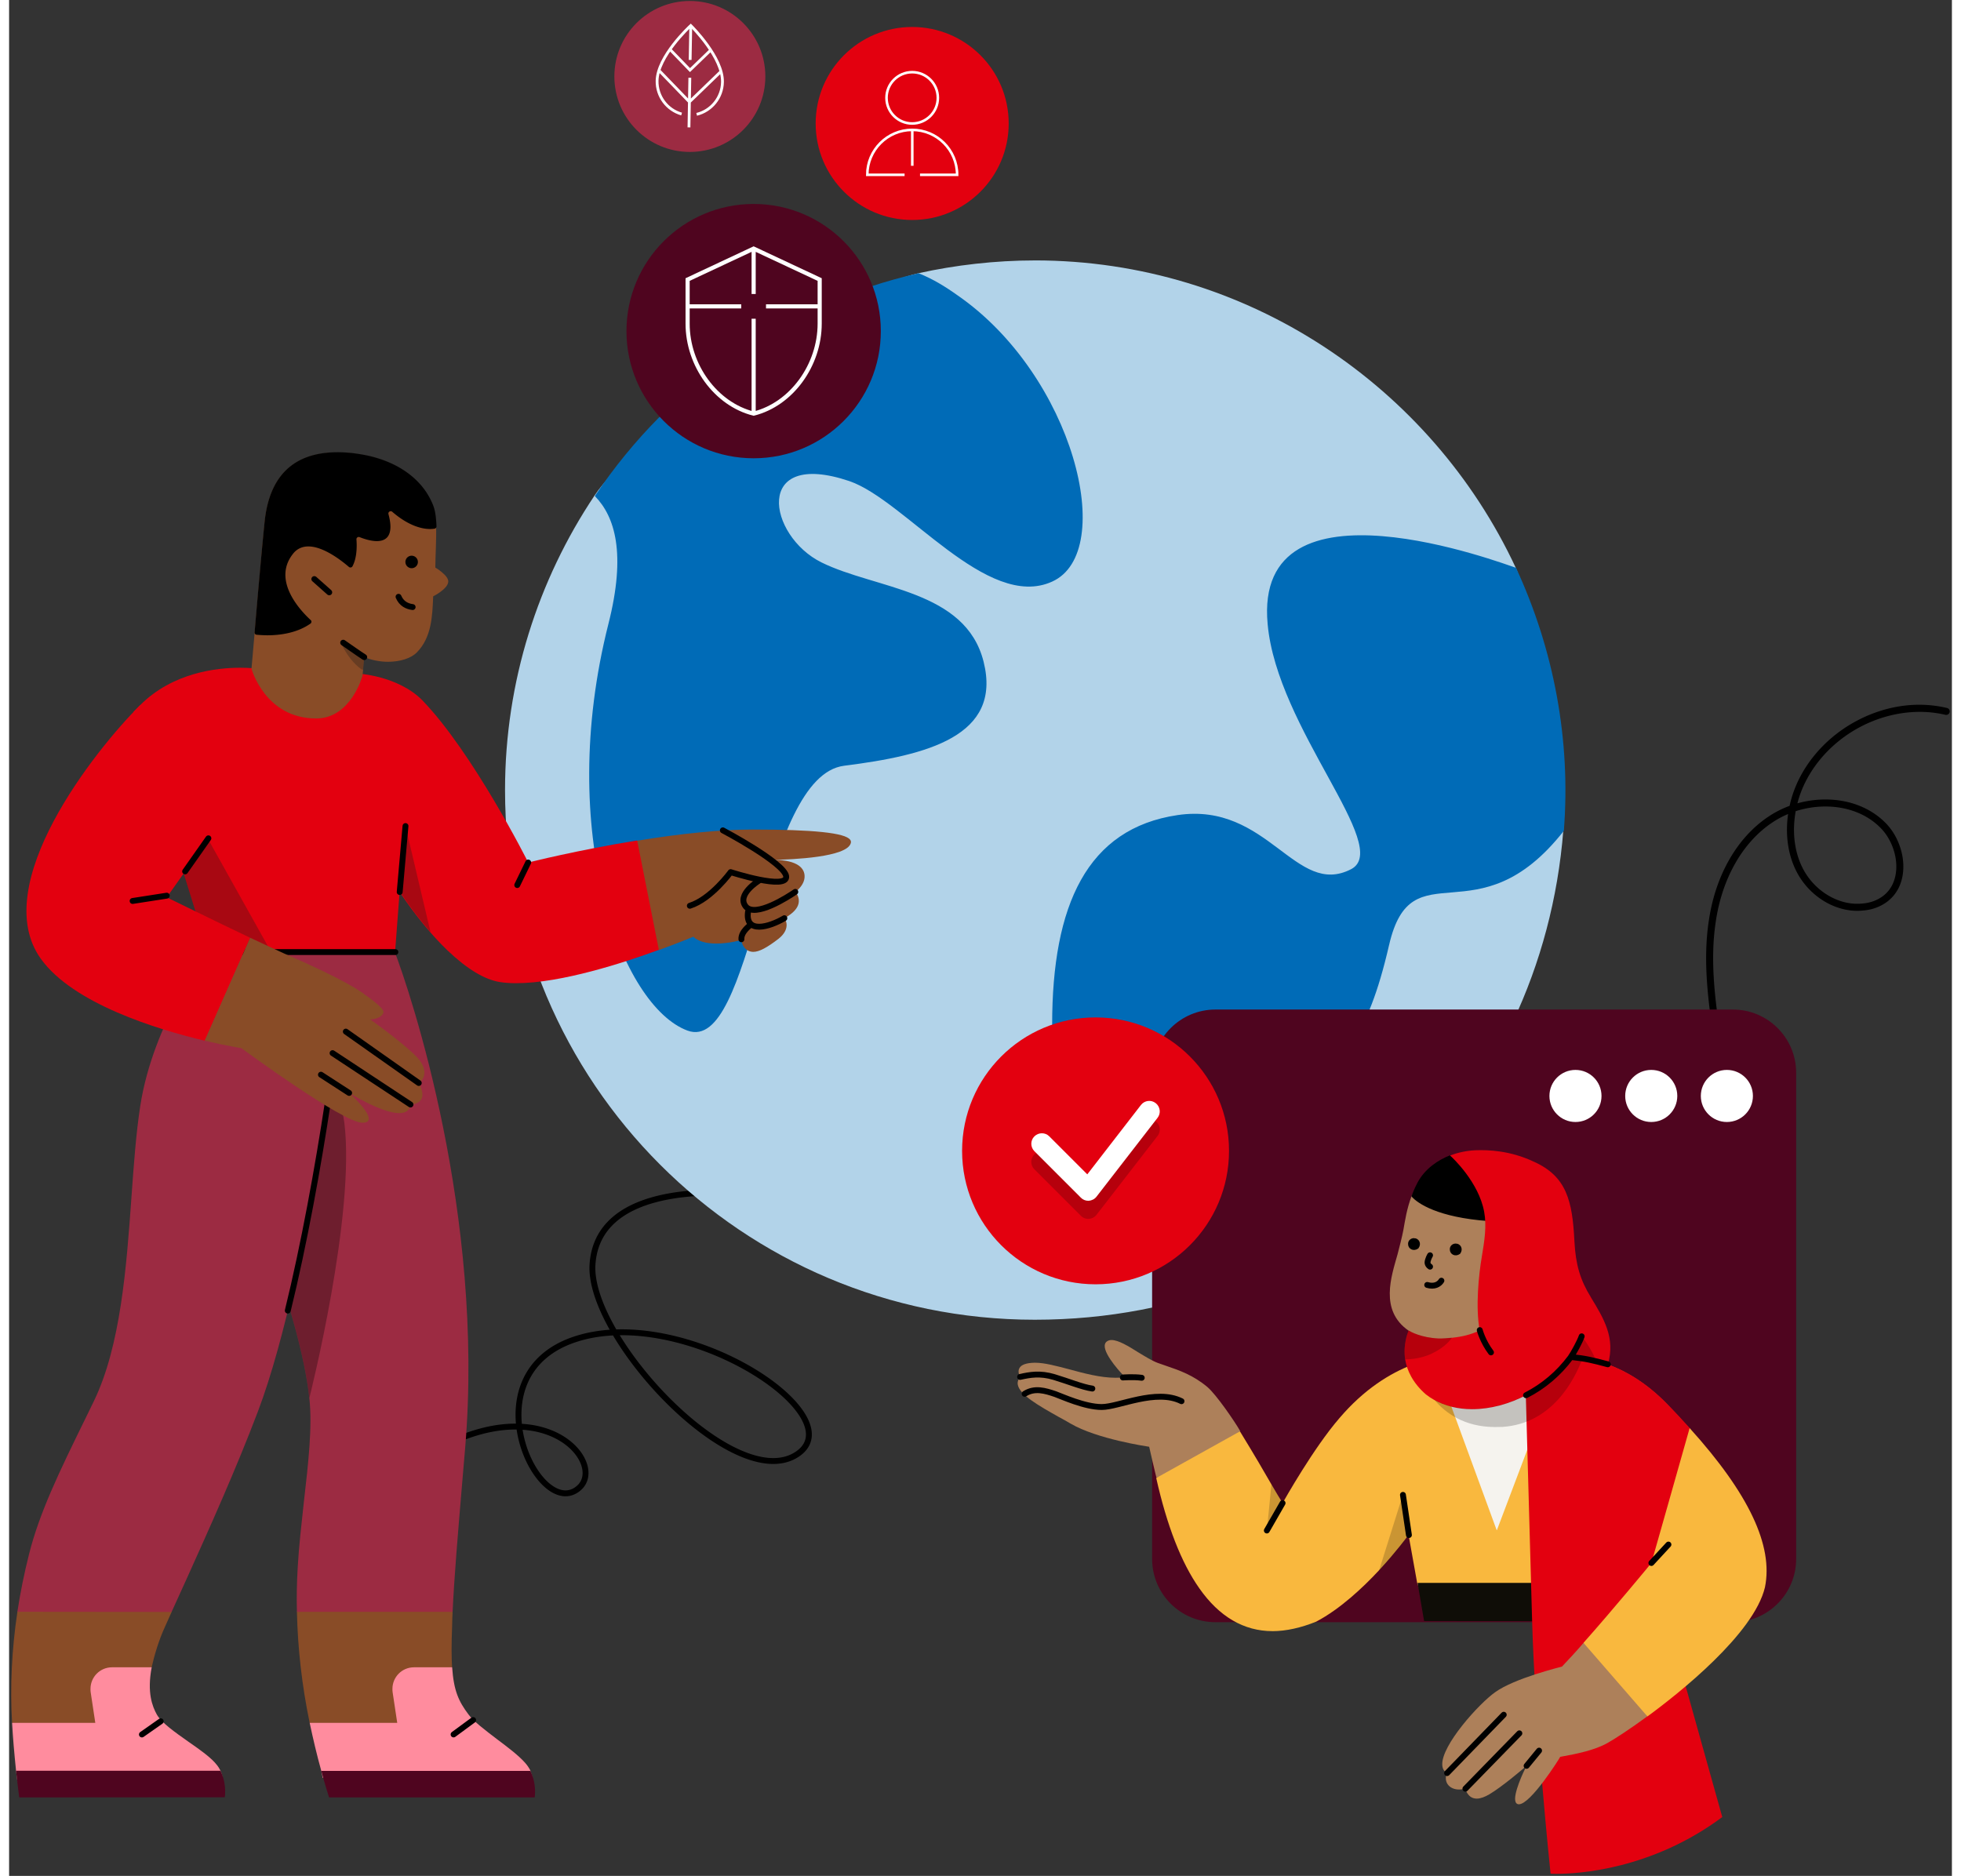 <svg width="370" height="354" xmlns="http://www.w3.org/2000/svg" viewBox="0 0 875 845"><rect x="0" y="0" width="875" height="845" fill="#333333" stroke="none"/><g fill="none" fill-rule="evenodd" transform="translate(.954 .44)"><path stroke="#000" stroke-linecap="round" stroke-linejoin="round" stroke-width="2.65" d="M340.066 538.27c-30.73-3.99-76.04-2.25-78.26 30.78-2.22 33.03 64.09 104.09 92.13 85.6 26.25-17.33-50.49-67.77-99.58-51.94-49.1 15.83-16.52 83.46 1.5 66.94 11.68-10.69-13.83-42.79-61.09-18.79m573.89-181.58a.258.258 0 0 1-.29-.22c-2.5-16.85-5.34-35.96-2.49-54.56 2.93-20.22 12.64-37.07 26.63-46.22 2.97-1.96 6.2-3.54 9.59-4.73.36-1.8.83-3.6 1.4-5.4 4.19-13.02 13.98-24.66 26.85-31.93 13.07-7.38 27.7-9.68 41.19-6.46.14.03.22.17.19.31-.03.14-.17.22-.31.19-13.17-3.14-28.04-.8-40.82 6.41-12.76 7.21-22.47 18.74-26.62 31.64-.53 1.68-.97 3.37-1.32 5.05a45.62 45.62 0 0 1 16.1-2.32c9.71.36 18.4 3.97 24.46 10.14 5.11 5.13 8.08 13.1 7.58 20.31-.38 5.58-2.68 10.12-6.65 13.14-2.85 2.15-6.35 3.44-10.12 3.74-11 1.23-22.73-5.49-28.53-16.34-4.23-7.92-5.44-17.83-3.53-27.88a43.062 43.062 0 0 0-9.19 4.57c-13.87 9.07-23.49 25.79-26.4 45.87-2.84 18.53 0 37.59 2.49 54.41.02.14-.07.27-.21.29h0v-.01Zm33.88-105.33c-1.97 10.04-.8 19.94 3.42 27.83 5.7 10.67 17.22 17.28 28.02 16.07 3.68-.29 7.09-1.55 9.86-3.64 4.86-3.69 6.19-8.98 6.45-12.76.49-7.07-2.43-14.88-7.44-19.91-5.97-6.08-14.53-9.63-24.11-9.99-3.02-.11-6.04.08-9.01.58-2.45.41-4.86 1.01-7.19 1.81v.01Z"></path><path fill="#B2D3E9" fill-rule="nonzero" d="M460.976 116.87c-17.8 0-35.84 2.1-52.32 5.75-29.56 6.54-74.82 45.53-74.82 45.53s-53.62 28.51-71.15 54.67c-25.37 37.94-40.28 83.72-40.28 132.63 0 131.84 106.73 238.58 238.58 238.58 131.85 0 228.37-97.57 238.06-220.53.52-6.28.52-11.51.52-18.05 0-16.74-19.62-43.43-19.62-43.43s5.22-40.28-2.36-56.77c-37.94-81.35-120.87-138.39-216.61-138.39v.01Z"></path><path fill="#006BB7" fill-rule="nonzero" d="M620.546 425.3c-19.89 86.6-47.09 36.89-70.63 65.41-37.93 45.77-74.3 66.18-102.55 61.99-28.25-4.18 21.45-37.67 21.45-91.55 0-53.88 15.7-88.43 56.51-94.44 40.8-6.02 53.1 37.4 78.21 24.33 18.57-9.94-33.48-63.31-37.67-110.4-6.53-70.37 107.26-26.68 111.71-25.37 0 0 .26 0 .26.27 17.01 36.88 24.6 77.43 21.45 117.98v.26c-38.98 49.71-68.54 7.07-78.74 51.54v-.02Zm-211.9-302.67c6.54 2.62 12.03 6.02 17.53 9.94 52.31 36.11 72.2 115.63 42.64 128.97-29.3 13.34-66.19-36.62-91.3-45.26-43.43-14.64-36.89 24.6-12.56 36.63 24.33 12.03 64.88 12.3 72.99 44.74 8.38 33.48-25.37 42.12-62.78 46.83-37.42 4.71-41.07 130.28-70.63 119.29-29.56-10.99-59.39-88.94-35.58-183.12 8.11-31.92 2.88-48.39-6.01-57.55v-.27c34.01-50.75 86.06-86.59 145.71-100.19l-.01-.01Z"></path><circle cx="305.646" cy="34" r="34" fill="#9C2B42" fill-rule="nonzero"></circle><path stroke="#FFF" stroke-width="1.27" d="m305.246 56.94.39-22.36m9.4-12.46-9.33 9.02-9.02-9.34m8.76 23.67 14-13.52m-14 13.52-13.52-14m13.85-4.92.28-15.48"></path><path stroke="#FFF" stroke-width="1.27" d="M308.716 51.06c6.55-1.58 11.5-7.47 11.62-14.58.19-11.02-13.69-24.83-14.28-25.41-.61.56-14.97 13.88-15.17 24.89-.12 7.08 4.57 13.13 11.04 14.96"></path><circle cx="334.376" cy="148.71" r="57.28" fill="#4F051F" fill-rule="nonzero"></circle><path stroke="#FFF" stroke-width="1.86" d="m334.376 111.54-29.74 13.94v19.85c-.01 18.75 12.69 36.29 29.74 40.55 17.05-4.26 29.73-21.8 29.74-40.55v-19.85l-29.74-13.94Zm0 0v20.45m0 11.15v42.75m-29.74-48.33h24.16m35.31 0h-24.16"></path><circle cx="405.776" cy="55.18" r="43.47" fill="#E3000F" fill-rule="nonzero"></circle><circle cx="405.776" cy="43.63" r="11.56" stroke="#FFF" stroke-linejoin="round" stroke-width="1.16"></circle><path stroke="#FFF" stroke-linejoin="round" stroke-width="1.16" d="M405.816 58.07v16.18"></path><path stroke="#FFF" stroke-width="1.16" d="M402.356 78.3h-16.8c0-11.17 9.06-20.23 20.23-20.23s20.23 9.06 20.23 20.23h-16.71"></path><path fill="#4F051F" fill-rule="nonzero" d="M542.376 454.3h232.99c15.78 0 28.54 12.75 28.54 28.53v218.9c0 15.78-12.76 28.54-28.54 28.54h-232.99c-15.78 0-28.54-12.76-28.54-28.54v-218.9c0-15.78 12.81-28.53 28.54-28.53Z"></path><path fill="#FFF" fill-rule="nonzero" d="M772.696 504.96c-6.48 0-11.73-5.25-11.73-11.73s5.25-11.73 11.73-11.73 11.73 5.25 11.73 11.73-5.25 11.73-11.73 11.73Zm-34.06 0c-6.48 0-11.73-5.25-11.73-11.73s5.25-11.73 11.73-11.73 11.73 5.25 11.73 11.73-5.25 11.73-11.73 11.73Zm-34.13 0c-6.48 0-11.73-5.25-11.73-11.73s5.25-11.73 11.73-11.73 11.73 5.25 11.73 11.73-5.25 11.73-11.73 11.73Z"></path><path fill="#AD805A" fill-rule="nonzero" d="M512.496 651.25c0-.04 0-.04 0 0-1.15-.19-23.4-3.45-35.35-10.42-1.73-1.02-3.52-2.04-5.24-2.94-9.08-5.11-17.65-9.97-18.55-14.52-.25-1.21.13-2.43 1.03-3.51v-.07c-.13-.25-1.28-2.24-.32-3.96.83-1.54 3.13-2.36 6.84-2.43h.25c4.29 0 9.59 1.47 15.28 2.94 6.58 1.79 14.06 3.83 20.9 3.83 1.41 0 2.81-.06 4.16-.25.07 0 .07-.07.07-.13-1.03-.96-9.34-9.71-9.08-14.13.07-.77.32-1.34.89-1.79.58-.44 1.28-.7 2.18-.7 3.07 0 7.61 2.75 11.96 5.5 3.06 1.85 6.27 3.84 8.82 4.8 1.28.44 2.56.89 3.84 1.34 6.01 2.04 12.21 4.21 18.54 9.52 3.96 3.33 12.34 15.54 14.77 19.82v.06l-16.62 15.22-21.03 5.76c-.13.19-3.33-13.94-3.33-13.94h-.01Z"></path><path fill="#F9B83E" fill-rule="nonzero" d="M568.056 734.3c-12.85 0-23.97-6.46-32.92-19.24-8.18-11.57-14.64-28.33-19.44-49.68v-.07l37.66-20.97h.06c6.84 11.19 10.81 18.03 14 23.59 0 .07.07.07.07.13 1.79 3.13 3.45 5.82 5.05 8.44 0 .07.07.07.13 0 .96-1.66 13.81-24.55 25.44-38.04 22.7-26.72 47.25-28.13 51.91-28.13h.52v-20.97c0-.047.02-.07.06-.07h48.47c.04 0 .06.023.06.07-.13 2.18-.06 15.66 0 21.54 0 .047.023.07.07.07.45-.07 1.22-.07 2.17-.07 7.17 0 25.77 2.04 44.37 21.23 3.84 3.9 7.35 7.93 10.42 11.26v.07L738.896 704c0 .07-.06.07-.13 0l-10.49-12.02c-.06-.06-.13 0-.13.07l-4.86 37.79s0 .06-.07.06l-81.96-1.34-2.56-.06-5.5-15.99-3.84-21.42c0-.07-.06-.07-.13 0-.7.96-5.5 7.42-12.53 15.09-.32.32-.58.64-.89.96-6.97 7.48-17.26 17.2-28.07 22.89-6.84 2.75-13.55 4.28-19.69 4.28l.01-.01Z"></path><path fill="#0F0D07" fill-rule="nonzero" d="M567.546 668.26c0-.07.06-.07.13 0 .51.89 3 5.24 4.99 8.37v.07l-6.97 12.02c-.07.06-.13 0-.13-.07l1.99-20.39h-.01Zm59.33 4.92 2.62 17.77v.06c-4.22 5.56-8.57 10.94-13.3 15.99-.07.07-.13 0-.13-.07l10.61-33.75c.06-.07.13-.07.19 0h.01Z" opacity=".2"></path><path fill="#F5F3EE" fill-rule="nonzero" d="m645.476 624.39 48.4-1.28c.07 0 .07.06.07.06l-24.81 65.6c0 .07-.13.07-.13 0l-23.59-64.31.06-.07Z"></path><path fill="#0F0D07" fill-rule="nonzero" d="m636.336 729.76-2.94-17.14c0-.04.023-.06.07-.06h92.06c.07 0 .07.06.07.06l-2.18 17.14s0 .07-.07.07l-87.01-.07c0 .047 0 .047 0 0Z"></path><path fill="#E3000F" fill-rule="nonzero" d="M695.986 843.63c-1.47 0-2.43-.07-2.62-.07 0 0-.07 0-.07-.06-.26-2.18-7.03-67.52-8.31-113.68-1.28-46.16-3.26-116.94-3.33-119.43 0-.047.023-.07.07-.07l17.33.58c.44-.06 1.21-.06 2.24-.06 3.58 0 9.97.44 17.77 3.26 7.93 2.88 17.26 8.13 26.66 17.78 3.84 3.9 7.17 7.54 10.17 10.86 0 0 .06.07.13.13l-3.58 22.63-13.81 38.11v.07l31.97 114.31v.07c-31.84 23.72-65.08 25.57-74.61 25.57h-.01Z"></path><path fill="#AD805A" fill-rule="nonzero" d="M646.436 605.92c-5.5 0-13.36-4.48-16.5-6.59-.19-.13-.38-.25-.58-.38-13.23-9.14-7.73-24.55-4.98-34.39.51-1.92 2.17-8.38 2.62-10.93.77-4.41 1.59-9.72 3.65-15.15.77-2.05 5.17-5.44 5.24-5.5.13-.07 17.39-9.59 23.08-9.59 5.76 0 12.02-2.04 22.83 3.07 8.95 4.22 17.32 13.23 17.32 31.91v36.95c0 .04-.02.06-.06.06l-36.95 4.1c-.13-.13-6.21 6.46-15.67 6.46v-.02Z"></path><path fill="#000" fill-rule="nonzero" d="M665.356 549.59c-22.89-1.66-32.02-7.99-34.71-11.12v-.07c1.4-3.65 2.3-5.37 2.75-6.2 3.39-6.27 9.21-10.1 14.71-12.28l11.7-1.34s12.02-.52 22.82 4.6c4.73 2.24 10.75 6.21 13.11 12.72v.07c-.44.7-10.04 15.02-30.37 13.62h-.01Z"></path><path fill="#E3000F" fill-rule="nonzero" d="M711.456 583.93c-4.8-7.8-6.84-14.58-7.42-25.19-.89-18.35-3.58-29.29-18.22-35.87-10.8-5.11-20.65-5.37-26.21-5.18-4.1.13-8.12 1.09-11.51 2.3-.07 0-.07.07 0 .13 1.09.96 12.85 11.96 15.28 25.26 1.22 6.46.13 13.11-1.03 20.14-1.4 8.12-2.94 22.95-.96 33.31 0 0 0 .07-.06.07-4.22 1.92-7.73 2.75-12.41 3.26-1.85.19-4.41.38-6.13.32-7.8-.38-12.41-3-13.37-3.52h-.07c-.25.64-2.62 6.07-1.53 13.05.83 4.79 3.32 10.42 9.33 15.66 1.15.89 2.37 1.73 3.65 2.43 4.92 2.75 10.74 4.22 17.14 4.22 16.43 0 34.27-9.34 44.5-23.34h.06c4.22-.45 15.79 2.81 16.63 3.07 3.45-11.9-1.92-20.65-7.68-30.11l.01-.01Z"></path><path fill="#000" fill-rule="nonzero" d="M642.796 602.47c-7.87-.38-12.41-3-13.37-3.52h-.07c-.25.64-2.62 5.95-1.53 12.86l.06.06c.58 0 6.39.07 11.96-2.62 6.2-2.94 8.63-6.52 9.02-7.16-1.28.13-4.41.44-6.07.38Zm71.03 10.23c-1.34-3.58-3.07-6.52-6.4-11.26 0-.06-.13-.06-.13 0-1.15 3.39-2.69 6.58-4.86 9.4-10.23 14-28.07 23.33-44.5 23.33-6.27 0-11.96-1.4-16.82-4.02-.06-.07-.13.06-.06.06 4.79 5.69 13.29 12.15 27.23 12.15 1.15 0 2.3-.06 3.45-.06 22.19-1.54 32.22-20.91 35.93-30.82l.07-.06c1.98.32 4.02.83 6.07 1.28.06.06 0 .13 0 0h.02Z" opacity=".2"></path><path fill="#AD805A" fill-rule="nonzero" d="M679.046 812.3c-.13 0-.32 0-.44-.06-.45-.13-.83-.38-1.03-.9-1.47-3.26 3.71-14.06 4.73-16.05 0-.07-.07-.13-.13-.07-1.6 1.41-10.61 9.08-16.37 12.53-2.17 1.28-4.09 1.99-5.76 1.99-3.96 0-4.98-3.96-5.17-4.48 0-.06-.07-.06-.07-.06-.96.32-1.85.44-2.75.44-2.18 0-4.03-.83-5.11-2.36-.96-1.41-1.09-3.2-.38-5.05v-.07c-1.34-.77-1.99-1.99-2.05-3.65-.44-8.76 16.5-27.55 23.85-32.73 8.69-6.27 29.4-11.31 30.05-11.51 2.43-2.56 5.82-6.14 9.72-10.68h.06l16.44 13.74 12.21 19.31v.06c-8.12 5.95-14.96 10.36-18.09 12.08-5.63 3.14-13.56 4.8-21.1 6.14 0 0-.07 0-.07.07-.44.96-13.29 21.29-18.54 21.29v.02Z"></path><path fill="#F9B83E" fill-rule="nonzero" d="M708.196 739.48c13.11-14.77 30.18-35.42 30.5-35.87l7.48-26.34 9.72-34.33c0-.06.06-.06.13 0 26.53 29.41 37.66 52.87 33.82 71.61-4.98 20.97-38.62 47.7-52.93 58.18l-28.71-33.05c-.04-.087-.04-.15 0-.19l-.01-.01Z"></path><path stroke="#000" stroke-linecap="round" stroke-linejoin="round" stroke-width="2.65" d="m629.496 691.01-2.69-18.09m-54.21 3.71-7.09 12.34m173.19 14.64 7.68-8.31m-91.44 109.96 24.3-24.93m-32.54 17.91 25.51-26.28m10.29 23.01 5.62-6.84m-233.74-168.34c4.35-.96 8.95-1.85 15.34.07 6.39 1.92 12.72 4.54 17.2 5.18m-30.49 2.36c4.54-2.88 9.27-1.4 13.81.13 2.88 1.02 13.23 5.82 20.91 5.82s24.42-8.38 35.93-2.62m-26.41-10.68s4.73-.38 8.5.13M639.016 565s-1.14 1.91-1.14 3.39c.06.7.51 1.34 1.14 1.73"></path><path fill="#000" fill-rule="nonzero" stroke="#000" d="M650.586 560.21c1.73 0 2.94 1.92 1.6 3.77-1.85 1.28-3.77.13-3.77-1.6-.07-1.21.89-2.17 2.17-2.17Z"></path><path stroke="#000" stroke-linecap="round" stroke-linejoin="round" stroke-width="2.65" d="M637.736 578.36c3.2.96 5.37-.26 6.39-1.92m58.57 34.4c6.33.64 9.72 1.47 16.37 3.26m-36.83 13.94c7.93-4.03 14.71-9.85 20.02-16.95 1.4-1.98 4.28-7.29 5.05-9.59m-45.91-2.8s1.34 5.11 5.06 10.04"></path><path fill="#000" fill-rule="nonzero" stroke="#000" d="M631.796 557.78c1.73 0 2.94 1.92 1.59 3.77-1.85 1.28-3.77.13-3.77-1.6-.07-1.21.89-2.17 2.18-2.17Z"></path><path fill="#E3000F" fill-rule="nonzero" d="M488.366 578.07c33.2 0 60.11-26.91 60.11-60.11s-26.91-60.11-60.11-60.11-60.11 26.91-60.11 60.11 26.91 60.11 60.11 60.11Z"></path><path fill="#000" fill-rule="nonzero" d="M485.116 548.6c-1.27 0-2.46-.48-3.35-1.39l-20.94-20.94c-1.86-1.86-1.86-4.86 0-6.69 1.86-1.84 4.86-1.86 6.7 0l17.12 17.12 24.16-31.24c1.61-2.09 4.58-2.46 6.63-.85 2.08 1.61 2.46 4.58.85 6.63l-27.48 35.51a4.751 4.751 0 0 1-3.44 1.83c-.07 0-.16.03-.25.03v-.01Z" opacity=".2"></path><path fill="#FFF" fill-rule="nonzero" d="M485.116 540.45c-1.27 0-2.46-.48-3.35-1.39l-20.94-20.94c-1.86-1.86-1.86-4.87 0-6.7s4.86-1.86 6.7 0l17.12 17.12 24.16-31.24c1.61-2.08 4.58-2.46 6.63-.85 2.08 1.61 2.46 4.58.85 6.63l-27.48 35.5c-.82 1.08-2.09 1.74-3.44 1.84-.07 0-.16.03-.25.03Z"></path><path fill="#894C27" fill-rule="nonzero" d="M134.416 775.61c-3.44-16.58-5.37-33.37-5.74-50.02l2.38-3.51 67.66 3.13.07.38c-.15 2.32-.15 4.55-.22 6.71-.31 7.77-.31 13.6 0 18.29l-20.39 38.46-43.76-13.44Zm-134.02 0c-.97-16.2-.15-33.07 2.39-50.02l.9-1.5 68.62-2.83v4.26c-1.12 2.54-2.24 4.93-3.07 6.86-2.69 5.83-4.71 12.48-6.12 18.75l-18.74 37.26-43.98-12.77v-.01Z"></path><path fill="#9C2B42" fill-rule="nonzero" d="M128.676 725.59c-.16-6.27-.08-12.85.37-20.16.52-9.48 1.71-19.56 2.76-29.34 2.02-17.48 3.88-33.98 2.46-46.82-2.17-19.64-9.41-42.72-16.35-64.96-7.24-23.22-14.72-47.19-16.5-67.2-3.66-42.11 10.3-69.14 10.46-69.36h60.64c7.31 18.96 40.76 118.94 31.94 223.93-.44 4.93-.82 9.56-1.19 13.97-2.16 25.61-3.73 44.06-4.47 59.96h-70.11l-.01-.02Z"></path><path fill="#000" fill-rule="nonzero" d="M134.276 629.26c-2.17-19.64-9.41-42.72-16.35-64.96-7.24-23.22-14.72-47.19-16.5-67.2-1.95-21.95 1.05-39.65 3.81-50.63 3.07-11.87 6.58-18.66 6.65-18.74.37.52 34.87 51.59 38.15 77.58 5.08 41.36-15.53 123.13-15.75 123.95h-.01Z" opacity=".3"></path><path fill="#9C2B42" fill-rule="nonzero" d="M146.446 468.34c-2.01 16.21-4.78 35.02-8.06 53.99-4.85 28.07-14.79 80.13-27.26 112.98-9.78 25.83-22.1 53.24-32.04 75.26-2.46 5.46-6.86 15.09-6.86 15.09l-69.45-.07c1.34-8.74 3.07-17.33 5.3-26.14 4.71-18.66 13.6-36.96 24.94-60.11 1.34-2.76 2.76-5.6 4.19-8.59 12.1-24.94 14.71-60.48 16.95-91.92 1.05-14.79 2.08-28.82 3.95-40.99 5.9-38.38 30.39-69.82 30.61-70.11h61.16"></path><path stroke="#000" stroke-linecap="round" stroke-linejoin="round" stroke-width="2.65" d="M124.566 589.91c7.32-29.87 13.59-64.44 18.14-94.53"></path><path fill="#894C27" fill-rule="nonzero" d="M334.166 428.32c-.82 0-1.57-.22-2.24-.52-1.79-.97-2.98-2.92-2.98-4.85 0 0-5.6 1.64-11.36 1.64-4.71 0-8.22-1.05-10.37-3.07 0 0-.07-.07-.07 0-.68.31-7.02 2.92-15.61 6.05l-9.86-49.27c20.39-3.36 38.23-5.08 52.13-5.08 27.4 0 41.88 1.5 44.05 4.63.38.45.45 1.05.22 1.65-2.01 6.12-25.39 7.24-35.52 7.41 9.98-.17 14.54 2.82 14.76 7.08.15 2.54-1.27 5-4.1 7.39 0 0 1.71 1.86 1.49 4.4-.15 2.02-1.42 3.89-3.81 5.68l-2.61 1.8c.07 0 3.28 4.33-2.61 9.1-5.31 4.1-8.82 5.97-11.5 5.97l-.01-.01Z"></path><path fill="#E3000F" fill-rule="nonzero" d="M227.616 442.44c-2.77 0-5.31-.15-7.62-.53-6.86-1.12-14.78-5.9-23.52-14.26-7.09-6.79-14.63-15.98-21.28-25.91-.07-.15-.22-.07-.3.07l-2.02 26.66h-84.15l-33.68-108.2 3.07-3.13c14.63-14.63 34.43-16.8 44.95-16.8 4.48 0 7.32.37 7.32.37l45.55 2.24c.15 0 18.07.9 29.12 11.95 22.85 23.59 47.57 72.65 47.79 73.18.22-.07 22.63-5.68 49.06-9.94l9.78 49.28c-15.38 5.68-43.98 15.01-64.06 15.01l-.01.01Z"></path><path stroke="#000" stroke-linecap="round" stroke-linejoin="round" stroke-width="2.65" d="M173.026 428.42h-85.87"></path><path fill="#1F1D18" fill-rule="nonzero" d="M188.856 419.44c-4.85-5.6-9.48-11.73-13.74-18.14l2.46-29.65 11.27 47.79h.01Zm-71.76 8.96h-28.38l-11.06-35.33 5.46-7.53 5.47-8.14 28.5 51.01.01-.01Z" opacity=".3"></path><path stroke="#000" stroke-linecap="round" stroke-linejoin="round" stroke-width="2.65" d="m232.836 388.08-4.93 10.15m92.6-24.64s27.7 14.63 28.52 20.68c.82 6.49-25.01-1.87-25.01-1.87s-8.74 12.1-18.38 15.16m23.23 15.09c-.23-3.51 4.25-6.57 4.25-6.57"></path><path stroke="#000" stroke-linecap="round" stroke-linejoin="round" stroke-width="2.65" d="M348.206 413.16c-6.87 4.04-17.77 7.17-16.36-2.91"></path><path stroke="#000" stroke-linecap="round" stroke-linejoin="round" stroke-width="2.65" d="M353.136 401.3c-3.14 2.16-18.07 11.86-22.33 6.57-4.25-5.3 5.75-11.49 5.75-11.49"></path><path fill="#FF8C9E" fill-rule="nonzero" d="M2.186 797.26c-.82-7.98-1.43-15-1.8-21.65h37.48l-2.09-13.88c-.07-.45-.07-.97-.07-1.42 0-5.38 4.33-9.72 9.71-9.72h17.85c-2.17 11.43.3 17.63 2.32 21.28 2.09 3.73 8.22 7.99 14.12 12.17 4.63 3.21 9.41 6.58 12.02 9.48 1.12 1.27 3.7 4.09 3.53 8.7H2.806l-.62-4.96Z"></path><path fill="#4F051F" fill-rule="nonzero" d="M3.606 809.21c-.53-4.03-.97-7.99-1.42-11.87v-.15h92.06c1.79 3.73 2.46 7.92 1.95 11.95l-92.59.07Z"></path><path fill="#FF8C9E" fill-rule="nonzero" d="M139.656 797.26c-2.02-7.24-3.73-14.56-5.23-21.65h39.43l-2.09-13.88c-.07-.45-.07-.97-.07-1.42 0-5.38 4.33-9.72 9.71-9.72h17.18c.74 10.6 2.91 15.31 7.39 21.28 2.39 3.21 7.47 7.02 12.84 11.12 4.78 3.58 9.71 7.32 12.55 10.53 1.12 1.27 1.71 2.17 2.32 3.29l1.19 3.59h-94.57l-.63-3.15-.02.01Z"></path><path fill="#4F051F" fill-rule="nonzero" d="M143.166 809.21c-1.28-4.03-2.47-8.07-3.51-11.95h94.16a21.42 21.42 0 0 1 1.94 11.95h-92.59Z"></path><path stroke="#000" stroke-linecap="round" stroke-linejoin="round" stroke-width="2.65" d="m67.336 774.91-8.47 5.94m149.18-6.49-8.81 6.48"></path><path fill="#894C27" fill-rule="nonzero" d="M137.336 323.19c-22.92 0-29.05-22.18-29.12-22.4.07-.59 4.85-56.3 5.96-66.45 2.24-20.53 13.22-30.92 32.71-30.92 2.91 0 6.12.23 9.4.75 16.58 2.46 28.82 10.9 33.53 23.22 1.94 4.93 1.65 12.02 1.42 19.49-.07 2.77-.22 5.53-.22 8.36.07 0 5.97 3.51 5.83 6.35-.22 3.28-6.71 6.57-6.8 6.57-.37 9.11-.74 18.51-7.32 25.24-2.61 2.69-7.54 4.26-12.99 4.26-3.74 0-7.4-.75-10.75-2.09l-.75 8.22c0 .22-5.22 19.41-20.9 19.41v-.01Z"></path><path fill="#191919" fill-rule="nonzero" d="M148.536 289.29c3.66 7.69 7.99 10.98 9.41 11.87.22.15.52 0 .59-.31l.45-5.08c0-.15-.07-.3-.15-.37l-9.72-6.65c-.37-.22-.82.15-.59.53l.01.01Z" opacity=".3"></path><path stroke="#000" stroke-linecap="round" stroke-linejoin="round" stroke-width="2.65" d="M158.996 295.56c-2.92-1.87-6.43-4.41-9.48-6.5m-6.28-22.69-6.72-5.97m44.28 12.61c-2.39-.3-5-1.42-6.35-4.63"></path><path fill="#000" fill-rule="nonzero" stroke="#000" d="M180.346 255.01c1.28 0 2.32-1.04 2.32-2.32 0-1.28-1.04-2.32-2.32-2.32-1.28 0-2.32 1.04-2.32 2.32 0 1.28 1.05 2.32 2.32 2.32Z"></path><path fill="#000" fill-rule="nonzero" d="M115.226 285.71c-2.08 0-3.73-.15-4.71-.23-.59-.07-.96-.52-.89-1.11 1.42-17.18 3.81-43.31 4.55-50.26 2.24-20.46 13.3-30.84 32.79-30.84 2.91 0 6.12.22 9.41.75 16.57 2.46 28.89 10.9 33.67 23.22 1.12 2.84 1.35 6.42 1.5 9.41 0 .52-.38.97-.9 1.05-.52.07-1.19.15-2.02.15-3.13 0-9.25-1.05-17.02-7.76a1.05 1.05 0 0 0-1.71 1.04c1.27 4.63 1.19 7.99-.22 10.01-.97 1.42-2.7 2.16-5.01 2.16-2.76 0-5.9-1.04-7.76-1.79-.75-.3-1.49.3-1.42 1.05.22 2.76.3 8.22-1.8 12.1-.3.59-1.12.67-1.57.3-2.76-2.39-11.2-9.26-18.29-9.26-2.84 0-5.23 1.12-6.95 3.36-9.71 12.32 4.1 26.21 7.99 29.8.52.44.44 1.27-.15 1.64-6.21 4.33-13.97 5.23-19.5 5.23l.01-.02Z"></path><path fill="#894C27" fill-rule="nonzero" d="M157.416 446.32c4.28 2.85 10.09 7.17 10.23 8.96.15 1.8-3.07 3.89-7.77 3.44l-7.76-5.83 5.03-6.71.27.14Z"></path><path fill="#E3000F" fill-rule="nonzero" d="m79.106 390.98-9.05 12.78c.22.07 21.36 10.52 37.56 18.22l-20.46 46.37c-21.36-5.08-59.36-16.65-73.85-36.96-23.75-33.23 24.27-93.79 44.8-114.25"></path><path fill="#894C27" fill-rule="nonzero" d="m155.606 454.93-1.63-1.04 2.49 1.54 5.29 3.35c8.07 5.83 19.71 14.72 22.55 18.89 1.57 2.32 2.08 4.48 1.64 6.34-.52 2.32-2.39 3.36-2.39 3.36 1.71 3.21 2.09 5.68 1.12 7.39-1.34 2.32-4.78 2.32-4.85 2.32-.3 2.61-2.02 3.88-5.08 3.88-7.84 0-22.26-8.96-22.55-9.1.3.22 10 9.03 8.73 12.24-.3.82-1.19 1.19-2.76 1.19-8.88 0-54.06-33.31-54.51-33.6-.07 0-6.72-1.05-16.5-3.36l20.46-46.37c6.87 3.2 12.47 5.83 15.46 7.17 27.33 11.8 34.27 17.1 34.34 17.17l1.34.9"></path><path stroke="#000" stroke-linecap="round" stroke-linejoin="round" stroke-width="2.65" d="m174.966 401.37 2.61-29.72m-99.25 20.43 10.48-14.9m-18.75 25.83-15.38 2.39m128.88 81.99-32.85-23.15m29.12 32.85-35.09-23.15m7.46 17.93-12.7-8.22"></path></g></svg>